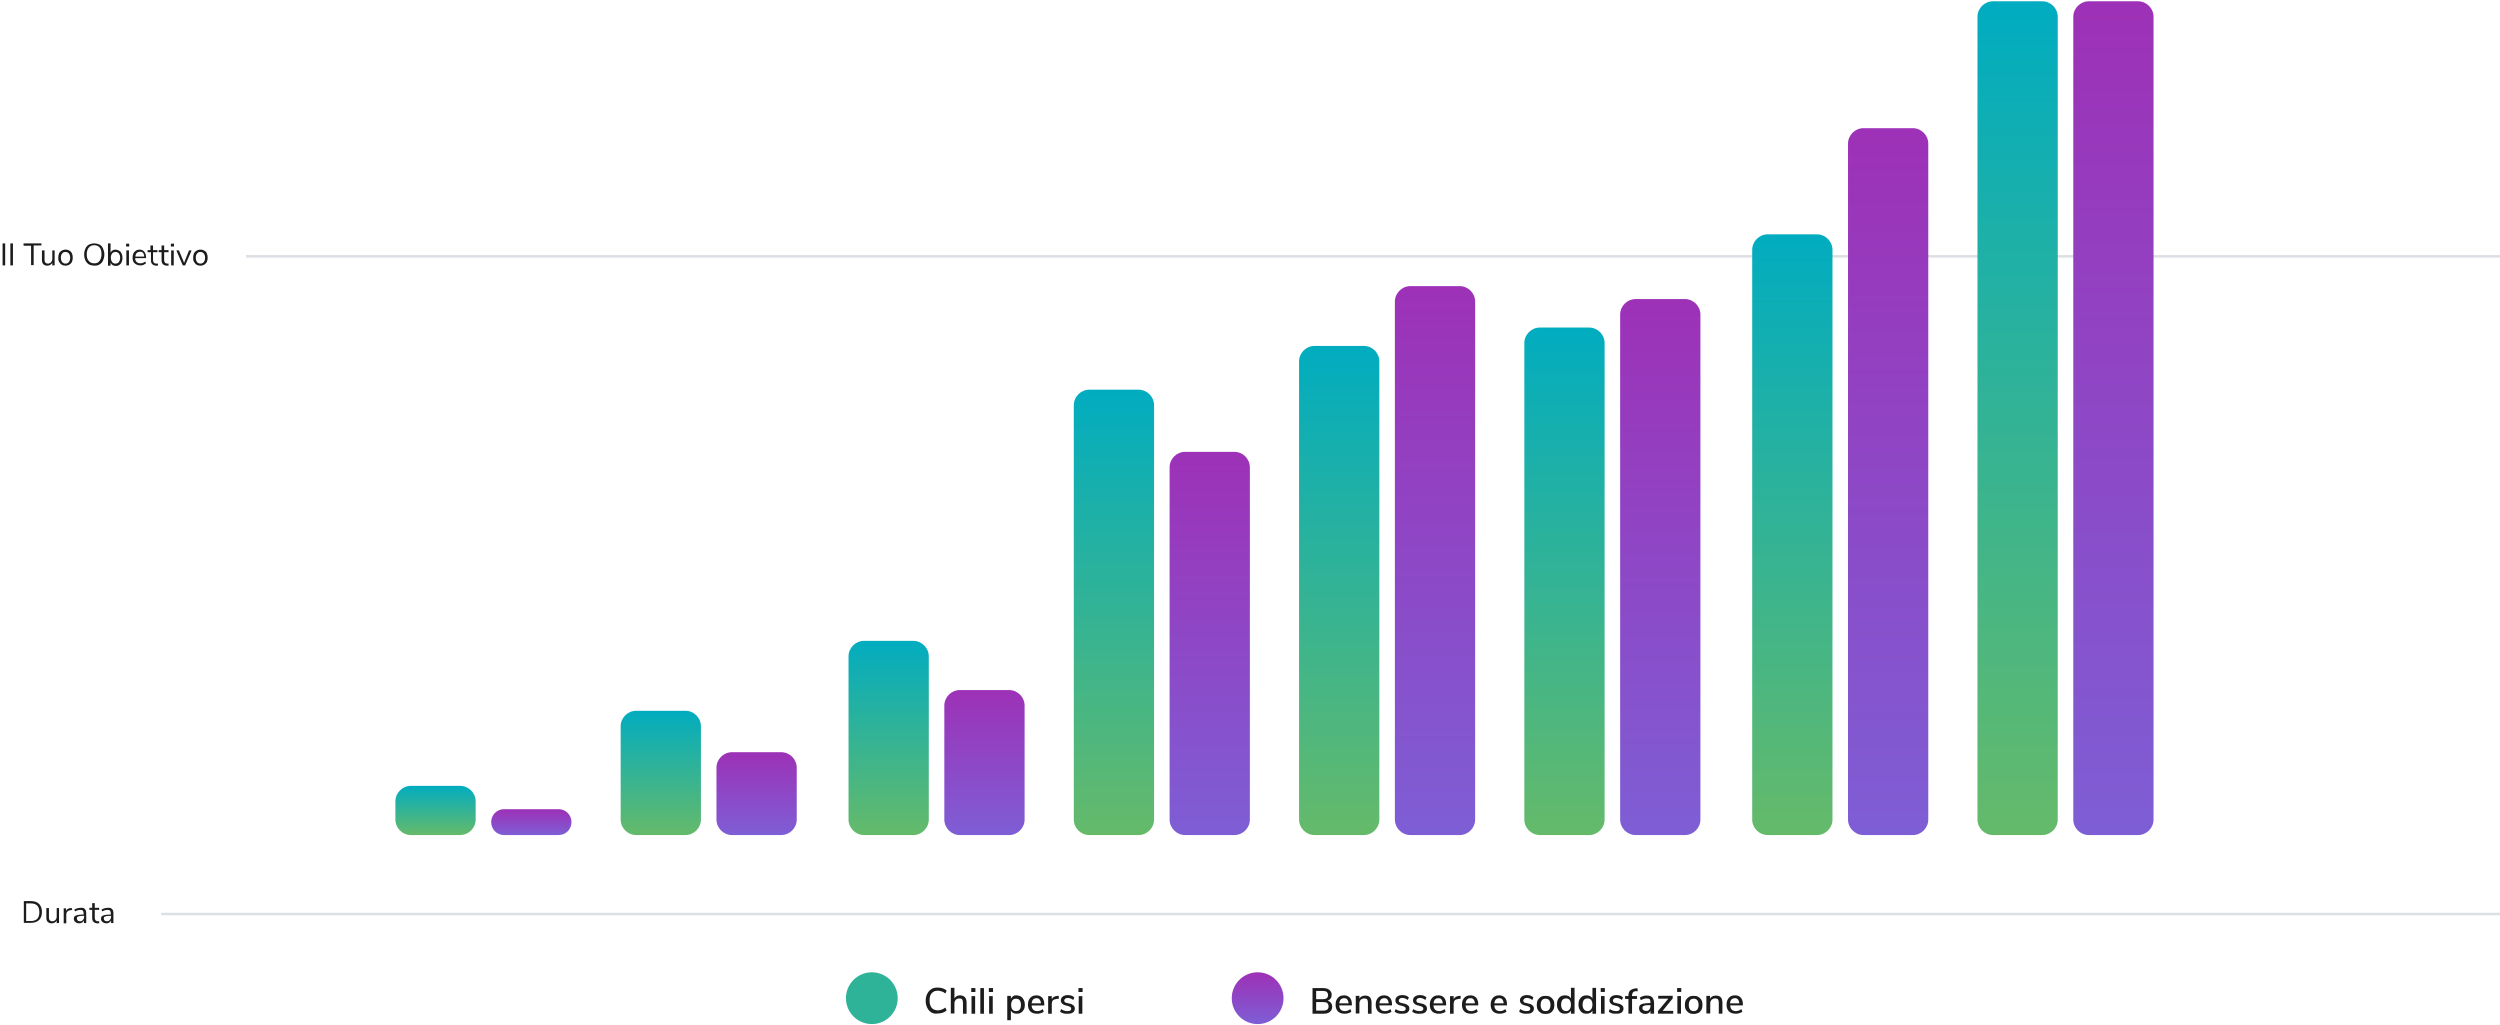 <svg version="1.1" id="Layer_1" xmlns="http://www.w3.org/2000/svg" x="0" y="0" width="965.5" height="396" viewBox="0 0 965.5 396" xml:space="preserve"><style>.st0{fill:#1c1c1c}.st1{fill:none;stroke:#dce0e5}</style><path class="st0" d="M1 102.5V94h1v8.5H1zm3 0V94h1v8.5H4zm8 0v-7.6H9.1V94H16v.8h-3v7.6h-1zm9.1-5.8v5.8h-.9v-1c-.2.4-.4.6-.8.8-.3.2-.7.3-1.1.3-.7 0-1.2-.2-1.6-.6s-.5-1-.5-1.7v-3.6h1v3.6c0 .5.1.9.3 1.1.2.2.5.4 1 .4s.9-.2 1.2-.5c.3-.3.5-.8.5-1.3v-3.3h.9zm2.7 5.5c-.4-.2-.7-.6-1-1.1s-.3-1-.3-1.6c0-.6.1-1.1.3-1.6s.6-.8 1-1.1c.4-.2.9-.4 1.5-.4s1 .1 1.5.4c.4.2.8.6 1 1.1s.3 1 .3 1.6c0 .6-.1 1.1-.3 1.6s-.6.8-1 1.1c-.4.2-.9.4-1.5.4-.5 0-1-.1-1.5-.4zm2.8-1c.3-.4.5-.9.5-1.7 0-.7-.2-1.3-.5-1.6-.3-.4-.8-.6-1.3-.6-.6 0-1 .2-1.3.6-.3.4-.5.9-.5 1.6 0 .7.2 1.3.5 1.7.3.4.8.6 1.3.6.6 0 1-.2 1.3-.6zm7.7.9c-.6-.4-1-.9-1.3-1.5-.3-.6-.5-1.4-.5-2.3 0-.9.2-1.7.5-2.3.3-.7.8-1.2 1.3-1.5.6-.3 1.3-.5 2.1-.5s1.5.2 2.1.5c.6.3 1 .8 1.3 1.5.3.7.5 1.4.5 2.3 0 .9-.2 1.6-.5 2.3-.3.7-.8 1.2-1.3 1.5-.6.4-1.3.5-2 .5s-1.6-.2-2.2-.5zm4.1-1.3c.5-.6.8-1.5.8-2.6s-.2-2-.7-2.6c-.5-.6-1.2-.9-2.1-.9-.9 0-1.6.3-2.1.9-.5.6-.8 1.5-.8 2.6s.2 2 .8 2.6c.5.6 1.2.9 2.1.9s1.5-.2 2-.9zm7.7-3.9c.4.2.7.6.9 1.1.2.5.3 1 .3 1.6 0 .6-.1 1.1-.3 1.6-.2.5-.5.8-.9 1.1s-.8.4-1.4.4c-.5 0-.9-.1-1.2-.3-.3-.2-.6-.5-.8-.9v1.1h-1V94h1v3.6c.2-.4.4-.7.8-.9.3-.2.7-.3 1.2-.3.6.1 1 .2 1.4.5zm-.2 4.3c.3-.4.5-.9.5-1.7 0-.7-.2-1.2-.5-1.6-.3-.4-.8-.6-1.3-.6s-1 .2-1.3.6c-.3.4-.5.9-.5 1.6s.2 1.3.5 1.7.7.6 1.3.6 1-.2 1.3-.6zm2.8-7.1h1.2v1.1h-1.2v-1.1zm.1 8.4v-5.8h1v5.8h-1zm7.7-2.8h-4.3c0 .7.2 1.2.6 1.5.3.3.8.5 1.4.5.7 0 1.3-.2 1.9-.7l.3.7c-.3.2-.6.4-1 .6s-.8.2-1.2.2c-.9 0-1.6-.3-2.2-.8s-.8-1.3-.8-2.2c0-.6.1-1.1.3-1.6s.6-.8 1-1.1c.4-.3.9-.4 1.4-.4.8 0 1.4.3 1.8.8.4.5.7 1.2.7 2.1v.4zm-3.7-2c-.3.3-.5.8-.5 1.4h3.4c0-.6-.2-1-.4-1.4-.3-.3-.7-.5-1.2-.5-.6.1-1 .2-1.3.5zm8.2 4.1v.8h-.6c-.7 0-1.2-.2-1.6-.6s-.5-.9-.5-1.5v-3.1H57v-.8h1.1v-1.8h1v1.8h1.7v.8h-1.7v3c0 .9.4 1.4 1.3 1.4h.6zm4.1 0v.8h-.6c-.7 0-1.2-.2-1.6-.6s-.5-.9-.5-1.5v-3.1h-1.1v-.8h1.1v-1.8h1v1.8h1.7v.8h-1.7v3c0 .9.4 1.4 1.3 1.4h.4zm.9-7.7h1.2v1.1H66v-1.1zm.1 8.4v-5.8h1v5.8h-1zm6.9-5.8h1l-2.5 5.8h-.9l-2.5-5.8h1l2 4.8 1.9-4.8zm2.9 5.5c-.4-.2-.7-.6-1-1.1s-.3-1-.3-1.6c0-.6.1-1.1.3-1.6s.6-.8 1-1.1c.4-.2.9-.4 1.5-.4s1 .1 1.5.4c.4.2.8.6 1 1.1s.3 1 .3 1.6c0 .6-.1 1.1-.3 1.6s-.6.8-1 1.1c-.4.2-.9.4-1.5.4s-1.1-.1-1.5-.4zm2.8-1c.3-.4.5-.9.5-1.7 0-.7-.2-1.3-.5-1.6-.3-.4-.8-.6-1.3-.6-.6 0-1 .2-1.3.6-.3.4-.5.9-.5 1.6 0 .7.2 1.3.5 1.7.3.4.8.6 1.3.6s1-.2 1.3-.6z"/><path id="Line_17" class="st1" d="M95 99h870.5"/><path class="st0" d="M9.2 348H12c1.4 0 2.4.4 3.1 1.1.7.7 1.1 1.8 1.1 3.1 0 1.4-.4 2.4-1.1 3.1-.7.7-1.8 1.1-3.1 1.1H9.2V348zm2.7 7.7c2.2 0 3.3-1.1 3.3-3.4s-1.1-3.4-3.3-3.4h-1.8v6.8h1.8zm10.9-5v5.8h-.9v-1c-.2.4-.4.6-.8.8-.3.2-.7.3-1.1.3-.7 0-1.2-.2-1.6-.6s-.5-1-.5-1.7v-3.6h1v3.6c0 .5.1.9.3 1.1.2.2.5.4 1 .4s.9-.2 1.2-.5c.3-.3.5-.8.5-1.3v-3.3h.9zm5.1.7l-.6.1c-.6.1-1 .2-1.3.6-.3.3-.4.7-.4 1.2v3.3h-1v-5.8h.9v1c.3-.7 1-1.1 1.9-1.1h.3l.2.7zm4.9-.3c.4.4.5 1 .5 1.7v3.7h-.9v-1c-.2.3-.4.6-.7.8-.3.2-.7.3-1.1.3-.4 0-.7-.1-1-.2-.3-.2-.6-.4-.8-.6-.2-.3-.3-.6-.3-.9 0-.4.1-.8.3-1 .2-.2.6-.4 1.1-.5.5-.1 1.2-.2 2.1-.2h.3v-.4c0-.5-.1-.8-.3-1.1-.2-.2-.5-.3-1-.3-.7 0-1.3.2-2 .6l-.3-.7c.3-.2.7-.4 1.1-.5.4-.1.8-.2 1.2-.2.9-.1 1.5.1 1.8.5zm-.8 4.2c.3-.3.5-.7.5-1.3v-.3h-.2c-.7 0-1.2 0-1.6.1-.4.1-.6.2-.8.3-.2.1-.2.3-.2.6s.1.6.3.8.5.3.9.3.8-.1 1.1-.5zm6.3.5v.8h-.6c-.7 0-1.2-.2-1.6-.6s-.5-.9-.5-1.5v-3.1h-1.1v-.8h1.1v-1.8h1v1.8h1.7v.8h-1.7v3c0 .9.4 1.4 1.3 1.4h.4zm5-4.7c.4.4.5 1 .5 1.7v3.7h-.9v-1c-.2.3-.4.6-.7.8-.3.2-.7.3-1.1.3-.4 0-.7-.1-1-.2-.3-.2-.6-.4-.8-.6-.2-.3-.3-.6-.3-.9 0-.4.1-.8.3-1 .2-.2.6-.4 1.1-.5.5-.1 1.2-.2 2.1-.2h.3v-.4c0-.5-.1-.8-.3-1.1-.2-.2-.5-.3-1-.3-.7 0-1.3.2-2 .6l-.3-.7c.3-.2.7-.4 1.1-.5.4-.1.8-.2 1.2-.2.9-.1 1.4.1 1.8.5zm-.9 4.2c.3-.3.5-.7.5-1.3v-.3h-.2c-.7 0-1.2 0-1.6.1-.4.1-.6.2-.8.3-.2.1-.2.3-.2.6s.1.6.3.8.5.3.9.3.8-.1 1.1-.5z"/><linearGradient id="Rectangle_23_1_" gradientUnits="userSpaceOnUse" x1="77.511" y1="587.292" x2="77.511" y2="586.292" gradientTransform="matrix(31 0 0 -19 -2234.638 11462.055)"><stop offset="0" stop-color="#01acc0"/><stop offset="1" stop-color="#65ba6a"/></linearGradient><path id="Rectangle_23" d="M158.7 303.5h19c3.3 0 6 2.7 6 6v7c0 3.3-2.7 6-6 6h-19c-3.3 0-6-2.7-6-6v-7c0-3.3 2.7-6 6-6z" fill="url(#Rectangle_23_1_)"/><linearGradient id="Rectangle_23-2_1_" gradientUnits="userSpaceOnUse" x1="77.511" y1="576.755" x2="77.511" y2="575.755" gradientTransform="matrix(31 0 0 -10 -2197.638 6080.055)"><stop offset="0" stop-color="#9d31b7"/><stop offset="1" stop-color="#7e5ed5"/></linearGradient><path id="Rectangle_23-2" d="M194.7 312.5h21c2.8 0 5 2.2 5 5s-2.2 5-5 5h-21c-2.8 0-5-2.2-5-5s2.2-5 5-5z" fill="url(#Rectangle_23-2_1_)"/><linearGradient id="Rectangle_23-3_1_" gradientUnits="userSpaceOnUse" x1="77.511" y1="594.366" x2="77.511" y2="593.366" gradientTransform="matrix(31 0 0 -48 -2147.638 28804.055)"><stop offset="0" stop-color="#01acc0"/><stop offset="1" stop-color="#65ba6a"/></linearGradient><path id="Rectangle_23-3" d="M245.7 274.5h19c3.3 0 6 2.7 6 6v36c0 3.3-2.7 6-6 6h-19c-3.3 0-6-2.7-6-6v-36c0-3.3 2.7-6 6-6z" fill="url(#Rectangle_23-3_1_)"/><linearGradient id="Rectangle_23-4_1_" gradientUnits="userSpaceOnUse" x1="77.511" y1="592.049" x2="77.511" y2="591.049" gradientTransform="matrix(31 0 0 -32 -2110.638 19236.055)"><stop offset="0" stop-color="#9d31b7"/><stop offset="1" stop-color="#7e5ed5"/></linearGradient><path id="Rectangle_23-4" d="M282.7 290.5h19c3.3 0 6 2.7 6 6v20c0 3.3-2.7 6-6 6h-19c-3.3 0-6-2.7-6-6v-20c0-3.3 2.7-6 6-6z" fill="url(#Rectangle_23-4_1_)"/><linearGradient id="Rectangle_23-5_1_" gradientUnits="userSpaceOnUse" x1="77.511" y1="596.034" x2="77.511" y2="595.034" gradientTransform="matrix(31 0 0 -75 -2059.638 44950.055)"><stop offset="0" stop-color="#01acc0"/><stop offset="1" stop-color="#65ba6a"/></linearGradient><path id="Rectangle_23-5" d="M333.7 247.5h19c3.3 0 6 2.7 6 6v63c0 3.3-2.7 6-6 6h-19c-3.3 0-6-2.7-6-6v-63c0-3.3 2.7-6 6-6z" fill="url(#Rectangle_23-5_1_)"/><linearGradient id="Rectangle_23-6_1_" gradientUnits="userSpaceOnUse" x1="77.511" y1="595.028" x2="77.511" y2="594.028" gradientTransform="matrix(31 0 0 -56 -2022.638 33588.055)"><stop offset="0" stop-color="#9d31b7"/><stop offset="1" stop-color="#7e5ed5"/></linearGradient><path id="Rectangle_23-6" d="M370.7 266.5h19c3.3 0 6 2.7 6 6v44c0 3.3-2.7 6-6 6h-19c-3.3 0-6-2.7-6-6v-44c0-3.3 2.7-6 6-6z" fill="url(#Rectangle_23-6_1_)"/><linearGradient id="Rectangle_23-7_1_" gradientUnits="userSpaceOnUse" x1="77.511" y1="597.707" x2="77.511" y2="596.707" gradientTransform="matrix(31 0 0 -172 -1972.638 102956.055)"><stop offset="0" stop-color="#01acc0"/><stop offset="1" stop-color="#65ba6a"/></linearGradient><path id="Rectangle_23-7" d="M420.7 150.5h19c3.3 0 6 2.7 6 6v160c0 3.3-2.7 6-6 6h-19c-3.3 0-6-2.7-6-6v-160c0-3.3 2.7-6 6-6z" fill="url(#Rectangle_23-7_1_)"/><linearGradient id="Rectangle_23-8_1_" gradientUnits="userSpaceOnUse" x1="77.511" y1="597.497" x2="77.511" y2="596.497" gradientTransform="matrix(31 0 0 -148 -1935.638 88604.055)"><stop offset="0" stop-color="#9d31b7"/><stop offset="1" stop-color="#7e5ed5"/></linearGradient><path id="Rectangle_23-8" d="M457.7 174.5h19c3.3 0 6 2.7 6 6v136c0 3.3-2.7 6-6 6h-19c-3.3 0-6-2.7-6-6v-136c0-3.3 2.7-6 6-6z" fill="url(#Rectangle_23-8_1_)"/><linearGradient id="Rectangle_23-9_1_" gradientUnits="userSpaceOnUse" x1="77.511" y1="597.822" x2="77.511" y2="596.822" gradientTransform="matrix(31 0 0 -188.869 -1885.638 113043.719)"><stop offset="0" stop-color="#01acc0"/><stop offset="1" stop-color="#65ba6a"/></linearGradient><path id="Rectangle_23-9" d="M507.7 133.6h19c3.3 0 6 2.7 6 6v176.9c0 3.3-2.7 6-6 6h-19c-3.3 0-6-2.7-6-6V139.6c0-3.3 2.7-6 6-6z" fill="url(#Rectangle_23-9_1_)"/><linearGradient id="Rectangle_23-10_1_" gradientUnits="userSpaceOnUse" x1="77.511" y1="597.951" x2="77.511" y2="596.951" gradientTransform="matrix(31 0 0 -211.996 -1848.638 126873.664)"><stop offset="0" stop-color="#9d31b7"/><stop offset="1" stop-color="#7e5ed5"/></linearGradient><path id="Rectangle_23-10" d="M544.7 110.5h19c3.3 0 6 2.7 6 6v200c0 3.3-2.7 6-6 6h-19c-3.3 0-6-2.7-6-6v-200c0-3.3 2.7-6 6-6z" fill="url(#Rectangle_23-10_1_)"/><linearGradient id="Rectangle_23-11_1_" gradientUnits="userSpaceOnUse" x1="77.511" y1="597.865" x2="77.511" y2="596.865" gradientTransform="matrix(31 0 0 -196 -1798.638 117308.055)"><stop offset="0" stop-color="#01acc0"/><stop offset="1" stop-color="#65ba6a"/></linearGradient><path id="Rectangle_23-11" d="M594.7 126.5h19c3.3 0 6 2.7 6 6v184c0 3.3-2.7 6-6 6h-19c-3.3 0-6-2.7-6-6v-184c0-3.3 2.7-6 6-6z" fill="url(#Rectangle_23-11_1_)"/><linearGradient id="Rectangle_23-12_1_" gradientUnits="userSpaceOnUse" x1="77.511" y1="597.925" x2="77.511" y2="596.925" gradientTransform="matrix(31 0 0 -207 -1761.638 123886.055)"><stop offset="0" stop-color="#9d31b7"/><stop offset="1" stop-color="#7e5ed5"/></linearGradient><path id="Rectangle_23-12" d="M631.7 115.5h19c3.3 0 6 2.7 6 6v195c0 3.3-2.7 6-6 6h-19c-3.3 0-6-2.7-6-6v-195c0-3.3 2.7-6 6-6z" fill="url(#Rectangle_23-12_1_)"/><linearGradient id="Rectangle_23-13_1_" gradientUnits="userSpaceOnUse" x1="77.511" y1="598.041" x2="77.511" y2="597.041" gradientTransform="matrix(31 0 0 -232 -1710.638 138836.063)"><stop offset="0" stop-color="#01acc0"/><stop offset="1" stop-color="#65ba6a"/></linearGradient><path id="Rectangle_23-13" d="M682.7 90.5h19c3.3 0 6 2.7 6 6v220c0 3.3-2.7 6-6 6h-19c-3.3 0-6-2.7-6-6v-220c0-3.3 2.7-6 6-6z" fill="url(#Rectangle_23-13_1_)"/><linearGradient id="Rectangle_23-14_1_" gradientUnits="userSpaceOnUse" x1="77.511" y1="598.185" x2="77.511" y2="597.185" gradientTransform="matrix(31 0 0 -273 -1673.638 163354.063)"><stop offset="0" stop-color="#9d31b7"/><stop offset="1" stop-color="#7e5ed5"/></linearGradient><path id="Rectangle_23-14" d="M719.7 49.5h19c3.3 0 6 2.7 6 6v261c0 3.3-2.7 6-6 6h-19c-3.3 0-6-2.7-6-6v-261c0-3.3 2.7-6 6-6z" fill="url(#Rectangle_23-14_1_)"/><linearGradient id="Rectangle_23-15_1_" gradientUnits="userSpaceOnUse" x1="77.511" y1="598.309" x2="77.511" y2="597.309" gradientTransform="matrix(31 0 0 -322 -1623.638 192656.063)"><stop offset="0" stop-color="#01acc0"/><stop offset="1" stop-color="#65ba6a"/></linearGradient><path id="Rectangle_23-15" d="M769.7.5h19c3.3 0 6 2.7 6 6v310c0 3.3-2.7 6-6 6h-19c-3.3 0-6-2.7-6-6V6.5c0-3.3 2.7-6 6-6z" fill="url(#Rectangle_23-15_1_)"/><linearGradient id="Rectangle_23-16_1_" gradientUnits="userSpaceOnUse" x1="77.511" y1="598.309" x2="77.511" y2="597.309" gradientTransform="matrix(31 0 0 -322 -1586.638 192656.063)"><stop offset="0" stop-color="#9d31b7"/><stop offset="1" stop-color="#7e5ed5"/></linearGradient><path id="Rectangle_23-16" d="M806.7.5h19c3.3 0 6 2.7 6 6v310c0 3.3-2.7 6-6 6h-19c-3.3 0-6-2.7-6-6V6.5c0-3.3 2.7-6 6-6z" fill="url(#Rectangle_23-16_1_)"/><path id="Line_12" class="st1" d="M62.2 353h903.3"/><path class="st0" d="M359.7 391c-.7-.4-1.2-1-1.6-1.8s-.6-1.7-.6-2.7c0-1 .2-1.9.6-2.7s.9-1.3 1.6-1.8 1.5-.6 2.5-.6c.7 0 1.3.1 1.9.3s1.1.5 1.5.9l-.5 1.1c-.5-.4-.9-.7-1.4-.8s-.9-.3-1.5-.3c-1 0-1.8.3-2.4 1-.6.7-.8 1.6-.8 2.8 0 1.2.3 2.2.8 2.8s1.3 1 2.4 1c.5 0 1-.1 1.5-.3s.9-.4 1.4-.8l.5 1.1c-.4.4-.9.7-1.5.9s-1.2.3-1.9.3c-1 .2-1.8 0-2.5-.4zm13.6-3.7v4.2h-1.4v-4.2c0-.6-.1-1-.3-1.3-.2-.3-.6-.4-1.1-.4-.6 0-1 .2-1.4.5-.3.4-.5.8-.5 1.4v3.9h-1.4v-9.9h1.4v4.1c.2-.4.5-.7.9-.9.4-.2.8-.3 1.3-.3 1.7.1 2.5 1 2.5 2.9zm1.8-5.7h1.6v1.5h-1.6v-1.5zm.1 9.9v-6.8h1.4v6.8h-1.4zm3.4 0v-9.9h1.4v9.9h-1.4zm3.3-9.9h1.6v1.5h-1.6v-1.5zm.1 9.9v-6.8h1.4v6.8H382zm12.3-6.6c.5.3.8.7 1.1 1.3s.4 1.2.4 1.9-.1 1.3-.4 1.8c-.3.5-.6.9-1.1 1.2-.5.3-1 .4-1.6.4-.5 0-1-.1-1.4-.3-.4-.2-.7-.5-.9-.9v3.7H389v-9.4h1.4v1.1c.2-.4.5-.7.9-1s.8-.3 1.4-.3c.6.1 1.2.2 1.6.5zm-.5 5c.3-.4.5-1 .5-1.8s-.2-1.4-.5-1.8c-.3-.4-.8-.6-1.4-.6-.6 0-1.1.2-1.4.6-.3.4-.5 1-.5 1.8s.2 1.4.5 1.8c.3.4.8.6 1.4.6s1.1-.2 1.4-.6zm9.4-1.6h-4.8c.1 1.4.8 2.2 2.2 2.2.8 0 1.5-.3 2.1-.8l.4 1c-.3.3-.7.5-1.2.6-.5.2-.9.2-1.4.2-1.1 0-2-.3-2.6-.9-.6-.6-.9-1.5-.9-2.6 0-.7.1-1.3.4-1.9s.7-1 1.2-1.3c.5-.3 1.1-.4 1.7-.4.9 0 1.6.3 2.2.9.5.6.8 1.4.8 2.5v.5zM399 386c-.3.3-.5.8-.6 1.5h3.6c0-.6-.2-1.1-.5-1.5s-.7-.5-1.2-.5c-.6 0-1 .2-1.3.5zm9.9-.3l-.9.1c-.7.1-1.2.3-1.4.6-.3.3-.4.8-.4 1.3v3.8h-1.4v-6.8h1.4v1.2c.4-.8 1.1-1.2 2.2-1.3h.5v1.1zm.5 5l.4-1c.7.5 1.5.8 2.5.8.5 0 .8-.1 1-.2s.4-.4.4-.7c0-.2-.1-.4-.2-.6-.2-.1-.4-.3-.8-.4l-1.1-.3c-.6-.1-1.1-.4-1.4-.7s-.5-.7-.5-1.2c0-.6.2-1.1.7-1.5.5-.4 1.2-.6 2-.6.5 0 .9.1 1.4.2.4.2.8.4 1.1.7l-.4 1c-.7-.5-1.4-.8-2.1-.8-.4 0-.8.1-1 .3-.2.2-.4.4-.4.7 0 .2.1.4.2.6.2.1.4.3.7.3l1.2.3c.7.1 1.1.4 1.5.7.3.3.5.7.5 1.2 0 .6-.2 1.1-.7 1.5-.5.4-1.2.5-2 .5-1.4.1-2.3-.2-3-.8zm7.1-9.1h1.6v1.5h-1.6v-1.5zm.1 9.9v-6.8h1.4v6.8h-1.4zm97.4-4.2c.3.4.5.9.5 1.5 0 .8-.3 1.5-.9 2-.6.5-1.4.7-2.4.7h-4.3v-9.9h4.1c1 0 1.8.2 2.4.7.6.5.9 1.1.9 1.9 0 .5-.1 1-.4 1.4s-.7.7-1.2.9c.5.1 1 .4 1.3.8zm-5.7-1.4h2.5c1.4 0 2.1-.5 2.1-1.6 0-.5-.2-.9-.5-1.2-.3-.3-.9-.4-1.6-.4h-2.5v3.2zm4.3 4c.3-.3.5-.7.5-1.2 0-.6-.2-1-.5-1.3-.3-.3-.9-.4-1.6-.4h-2.7v3.3h2.7c.7 0 1.2-.1 1.6-.4zm9.4-1.6h-4.8c.1 1.4.8 2.2 2.2 2.2.8 0 1.5-.3 2.1-.8l.4 1c-.3.3-.7.5-1.2.6-.5.2-.9.2-1.4.2-1.1 0-2-.3-2.6-.9s-.9-1.5-.9-2.6c0-.7.1-1.3.4-1.9s.7-1 1.2-1.3 1.1-.4 1.7-.4c.9 0 1.6.3 2.2.9.5.6.8 1.4.8 2.5v.5zm-4.2-2.3c-.3.3-.5.8-.6 1.5h3.6c0-.6-.2-1.1-.5-1.5s-.7-.5-1.2-.5c-.6 0-1 .2-1.3.5zm11.9 1.3v4.2h-1.4v-4.2c0-.6-.1-1-.3-1.3-.2-.3-.6-.4-1.1-.4-.6 0-1 .2-1.4.5-.3.4-.5.8-.5 1.4v3.9h-1.4v-6.8h1.4v1.1c.2-.4.5-.7.9-.9.4-.2.9-.3 1.4-.3 1.6 0 2.4.9 2.4 2.8zm7.8 1h-4.8c.1 1.4.8 2.2 2.2 2.2.8 0 1.5-.3 2.1-.8l.4 1c-.3.3-.7.5-1.2.6-.5.2-.9.2-1.4.2-1.1 0-2-.3-2.6-.9s-.9-1.5-.9-2.6c0-.7.1-1.3.4-1.9s.7-1 1.2-1.3 1.1-.4 1.7-.4c.9 0 1.6.3 2.2.9.5.6.8 1.4.8 2.5v.5zm-4.2-2.3c-.3.3-.5.8-.6 1.5h3.6c0-.6-.2-1.1-.5-1.5s-.7-.5-1.2-.5c-.6 0-1 .2-1.3.5zm5.3 4.7l.4-1c.7.5 1.5.8 2.5.8.5 0 .8-.1 1-.2.2-.2.4-.4.4-.7 0-.2-.1-.4-.2-.6-.2-.1-.4-.3-.8-.4l-1.1-.3c-.6-.1-1.1-.4-1.4-.7-.3-.3-.5-.7-.5-1.2 0-.6.2-1.1.7-1.5s1.2-.6 2-.6c.5 0 .9.1 1.4.2.4.2.8.4 1.1.7l-.4 1c-.7-.5-1.4-.8-2.1-.8-.4 0-.8.1-1 .3s-.4.4-.4.7c0 .2.1.4.2.6.2.1.4.3.7.3l1.2.3c.7.1 1.1.4 1.5.7s.5.7.5 1.2c0 .6-.2 1.1-.7 1.5-.5.4-1.2.5-2 .5-1.3.1-2.3-.2-3-.8zm6.8 0l.4-1c.7.5 1.5.8 2.5.8.5 0 .8-.1 1-.2.2-.2.4-.4.4-.7 0-.2-.1-.4-.2-.6-.2-.1-.4-.3-.8-.4l-1.1-.3c-.6-.1-1.1-.4-1.4-.7-.3-.3-.5-.7-.5-1.2 0-.6.2-1.1.7-1.5.5-.4 1.2-.6 2-.6.5 0 .9.1 1.4.2.4.2.8.4 1.1.7l-.4 1c-.7-.5-1.4-.8-2.1-.8-.4 0-.8.1-1 .3-.2.2-.4.4-.4.7 0 .2.1.4.2.6s.4.3.7.3l1.2.3c.7.1 1.1.4 1.5.7.3.3.5.7.5 1.2 0 .6-.2 1.1-.7 1.5-.5.4-1.2.5-2 .5-1.4.1-2.3-.2-3-.8zm13-2.4h-4.8c.1 1.4.8 2.2 2.2 2.2.8 0 1.5-.3 2.1-.8l.4 1c-.3.3-.7.5-1.2.6-.5.2-.9.2-1.4.2-1.1 0-2-.3-2.6-.9-.6-.6-.9-1.5-.9-2.6 0-.7.1-1.3.4-1.9s.7-1 1.2-1.3c.5-.3 1.1-.4 1.7-.4.9 0 1.7.3 2.2.9.5.6.8 1.4.8 2.5v.5zm-4.2-2.3c-.3.3-.5.8-.6 1.5h3.6c0-.6-.2-1.1-.5-1.5s-.7-.5-1.2-.5c-.6 0-1 .2-1.3.5zm9.9-.3l-.9.1c-.7.1-1.2.3-1.4.6-.3.3-.4.8-.4 1.3v3.8H560v-6.8h1.4v1.2c.4-.8 1.1-1.2 2.2-1.3h.5v1.1zm6.7 2.6H566c.1 1.4.8 2.2 2.2 2.2.8 0 1.5-.3 2.1-.8l.4 1c-.3.3-.7.5-1.2.6-.5.2-.9.2-1.4.2-1.1 0-2-.3-2.6-.9s-.9-1.5-.9-2.6c0-.7.1-1.3.4-1.9s.7-1 1.2-1.3 1.1-.4 1.7-.4c.9 0 1.6.3 2.2.9.5.6.8 1.4.8 2.5v.5zm-4.2-2.3c-.3.3-.5.8-.6 1.5h3.6c0-.6-.2-1.1-.5-1.5s-.7-.5-1.2-.5c-.6 0-1 .2-1.3.5zm15.3 2.3h-4.8c.1 1.4.8 2.2 2.2 2.2.8 0 1.5-.3 2.1-.8l.4 1c-.3.3-.7.5-1.2.6-.5.2-.9.2-1.4.2-1.1 0-2-.3-2.6-.9s-.9-1.5-.9-2.6c0-.7.1-1.3.4-1.9s.7-1 1.2-1.3 1.1-.4 1.7-.4c.9 0 1.6.3 2.2.9.5.6.8 1.4.8 2.5v.5zm-4.2-2.3c-.3.3-.5.8-.6 1.5h3.6c0-.6-.2-1.1-.5-1.5s-.7-.5-1.2-.5c-.6 0-1 .2-1.3.5zm9 4.7l.4-1c.7.5 1.5.8 2.5.8.5 0 .8-.1 1-.2.2-.2.4-.4.4-.7 0-.2-.1-.4-.2-.6-.2-.1-.4-.3-.8-.4l-1.1-.3c-.6-.1-1.1-.4-1.4-.7-.3-.3-.5-.7-.5-1.2 0-.6.2-1.1.7-1.5.5-.4 1.2-.6 2-.6.5 0 .9.1 1.4.2.4.2.8.4 1.1.7l-.4 1c-.7-.5-1.4-.8-2.1-.8-.4 0-.8.1-1 .3-.2.2-.4.4-.4.7 0 .2.1.4.2.6s.4.3.7.3l1.2.3c.7.1 1.1.4 1.5.7.3.3.5.7.5 1.2 0 .6-.2 1.1-.7 1.5-.5.4-1.2.5-2 .5-1.3.1-2.3-.2-3-.8zm8.4.5c-.5-.3-.9-.7-1.2-1.2-.3-.5-.4-1.2-.4-1.9s.1-1.3.4-1.9c.3-.5.7-.9 1.2-1.2.5-.3 1.1-.4 1.8-.4s1.3.1 1.8.4c.5.3.9.7 1.2 1.2.3.5.4 1.2.4 1.9s-.1 1.3-.4 1.9c-.3.5-.7 1-1.2 1.2-.5.3-1.1.4-1.8.4s-1.3-.1-1.8-.4zm3.2-1.3c.3-.4.5-1 .5-1.8s-.2-1.4-.5-1.8c-.3-.4-.8-.6-1.4-.6s-1.1.2-1.4.6c-.3.4-.5 1-.5 1.8s.2 1.4.5 1.8c.3.4.8.6 1.4.6s1.1-.2 1.4-.6zm9.8-8.3v9.9h-1.4v-1.2c-.2.4-.5.7-.9.9-.4.2-.8.3-1.4.3-.6 0-1.1-.1-1.6-.4s-.8-.7-1.1-1.3c-.3-.5-.4-1.2-.4-1.9s.1-1.3.4-1.9.6-.9 1.1-1.2c.5-.3 1-.4 1.6-.4.5 0 1 .1 1.4.3s.7.5.9.9v-4.1h1.4zm-1.9 8.2c.3-.4.5-1 .5-1.8s-.2-1.4-.5-1.8-.8-.6-1.4-.6-1.1.2-1.4.6c-.3.4-.5 1-.5 1.8s.2 1.4.5 1.8c.3.4.8.7 1.4.7.6 0 1.1-.2 1.4-.7zm10.2-8.2v9.9H615v-1.2c-.2.4-.5.7-.9.9-.4.2-.8.3-1.4.3-.6 0-1.1-.1-1.6-.4-.5-.3-.8-.7-1.1-1.3-.3-.5-.4-1.2-.4-1.9s.1-1.3.4-1.9c.3-.5.6-.9 1.1-1.2.5-.3 1-.4 1.6-.4.5 0 1 .1 1.4.3.4.2.7.5.9.9v-4.1h1.4zm-1.9 8.2c.3-.4.5-1 .5-1.8s-.2-1.4-.5-1.8c-.3-.4-.8-.6-1.4-.6-.6 0-1.1.2-1.4.6-.3.4-.5 1-.5 1.8s.2 1.4.5 1.8c.3.4.8.7 1.4.7.6 0 1-.2 1.4-.7zm3.7-8.2h1.6v1.5h-1.6v-1.5zm.1 9.9v-6.8h1.4v6.8h-1.4zm3-.8l.4-1c.7.5 1.5.8 2.5.8.5 0 .8-.1 1-.2.2-.2.4-.4.4-.7 0-.2-.1-.4-.2-.6-.2-.1-.4-.3-.8-.4l-1.1-.3c-.6-.1-1.1-.4-1.4-.7-.3-.3-.5-.7-.5-1.2 0-.6.2-1.1.7-1.5.5-.4 1.2-.6 2-.6.5 0 .9.1 1.4.2.4.2.8.4 1.1.7l-.4 1c-.7-.5-1.4-.8-2.1-.8-.4 0-.8.1-1 .3-.2.2-.4.4-.4.7 0 .2.1.4.2.6s.4.3.7.3l1.2.3c.7.1 1.1.4 1.5.7.3.3.5.7.5 1.2 0 .6-.2 1.1-.7 1.5-.5.4-1.2.5-2 .5-1.4.1-2.3-.2-3-.8zm9-6h1.9v1.1h-1.9v5.7h-1.4v-5.7h-1.3v-1.1h1.3v-.1c0-.9.2-1.7.7-2.1s1.2-.7 2.2-.8h.6l.1 1.1h-.6c-.6 0-1 .2-1.2.4-.2.3-.4.7-.4 1.2v.3zm7.8.5c.4.5.7 1.2.7 2.1v4.2h-1.4v-1.1c-.2.4-.4.7-.8.9-.4.2-.8.3-1.2.3-.4 0-.9-.1-1.2-.3-.4-.2-.7-.4-.9-.8-.2-.3-.3-.7-.3-1.1 0-.5.1-.9.4-1.2.3-.3.7-.5 1.3-.6s1.4-.2 2.4-.2h.3v-.4c0-.5-.1-.9-.3-1.1-.2-.2-.6-.3-1.1-.3-.8 0-1.5.2-2.3.7l-.4-1c.4-.3.8-.5 1.3-.6.5-.2 1-.2 1.5-.2.9 0 1.5.2 2 .7zm-1.2 4.8c.3-.4.5-.8.5-1.4v-.4h-.3c-.7 0-1.3 0-1.7.1-.4.1-.7.2-.8.3-.2.2-.3.4-.3.7 0 .3.1.6.4.8.2.2.5.3.9.3.5.1 1 0 1.3-.4zm5.2.4h4.1v1.1h-5.9v-1l4-4.8h-3.9v-1.1h5.6v1l-3.9 4.8zm5.6-8.8h1.6v1.5h-1.6v-1.5zm.1 9.9v-6.8h1.4v6.8h-1.4zm4.5-.3c-.5-.3-.9-.7-1.2-1.2-.3-.5-.4-1.2-.4-1.9s.1-1.3.4-1.9c.3-.5.7-.9 1.2-1.2.5-.3 1.1-.4 1.8-.4s1.3.1 1.8.4c.5.3.9.7 1.2 1.2.3.5.4 1.2.4 1.9s-.1 1.3-.4 1.9c-.3.5-.7 1-1.2 1.2s-1.1.4-1.8.4-1.3-.1-1.8-.4zm3.2-1.3c.3-.4.5-1 .5-1.8s-.2-1.4-.5-1.8c-.3-.4-.8-.6-1.4-.6-.6 0-1.1.2-1.4.6-.3.4-.5 1-.5 1.8s.2 1.4.5 1.8c.3.4.8.6 1.4.6.6 0 1.1-.2 1.4-.6zm9.7-2.6v4.2h-1.4v-4.2c0-.6-.1-1-.3-1.3-.2-.3-.6-.4-1.1-.4-.6 0-1 .2-1.4.5-.3.4-.5.8-.5 1.4v3.9H659v-6.8h1.4v1.1c.2-.4.5-.7.9-.9.4-.2.9-.3 1.4-.3 1.7 0 2.5.9 2.5 2.8zm7.8 1h-4.8c.1 1.4.8 2.2 2.2 2.2.8 0 1.5-.3 2.1-.8l.4 1c-.3.3-.7.5-1.2.6-.5.2-.9.2-1.4.2-1.1 0-2-.3-2.6-.9-.6-.6-.9-1.5-.9-2.6 0-.7.1-1.3.4-1.9s.7-1 1.2-1.3c.5-.3 1.1-.4 1.7-.4.9 0 1.7.3 2.2.9.5.6.8 1.4.8 2.5v.5zm-4.3-2.3c-.3.3-.5.8-.6 1.5h3.6c0-.6-.2-1.1-.5-1.5s-.7-.5-1.2-.5-1 .2-1.3.5z"/><circle id="Ellipse_12" cx="336.7" cy="385.5" r="10" fill="#2eb399"/><linearGradient id="Ellipse_13_1_" gradientUnits="userSpaceOnUse" x1="74.217" y1="587.878" x2="74.217" y2="586.878" gradientTransform="matrix(20 0 0 -20 -998.638 12133.055)"><stop offset="0" stop-color="#9d31b7"/><stop offset="1" stop-color="#7e5ed5"/></linearGradient><circle id="Ellipse_13" cx="485.7" cy="385.5" r="10" fill="url(#Ellipse_13_1_)"/></svg>
